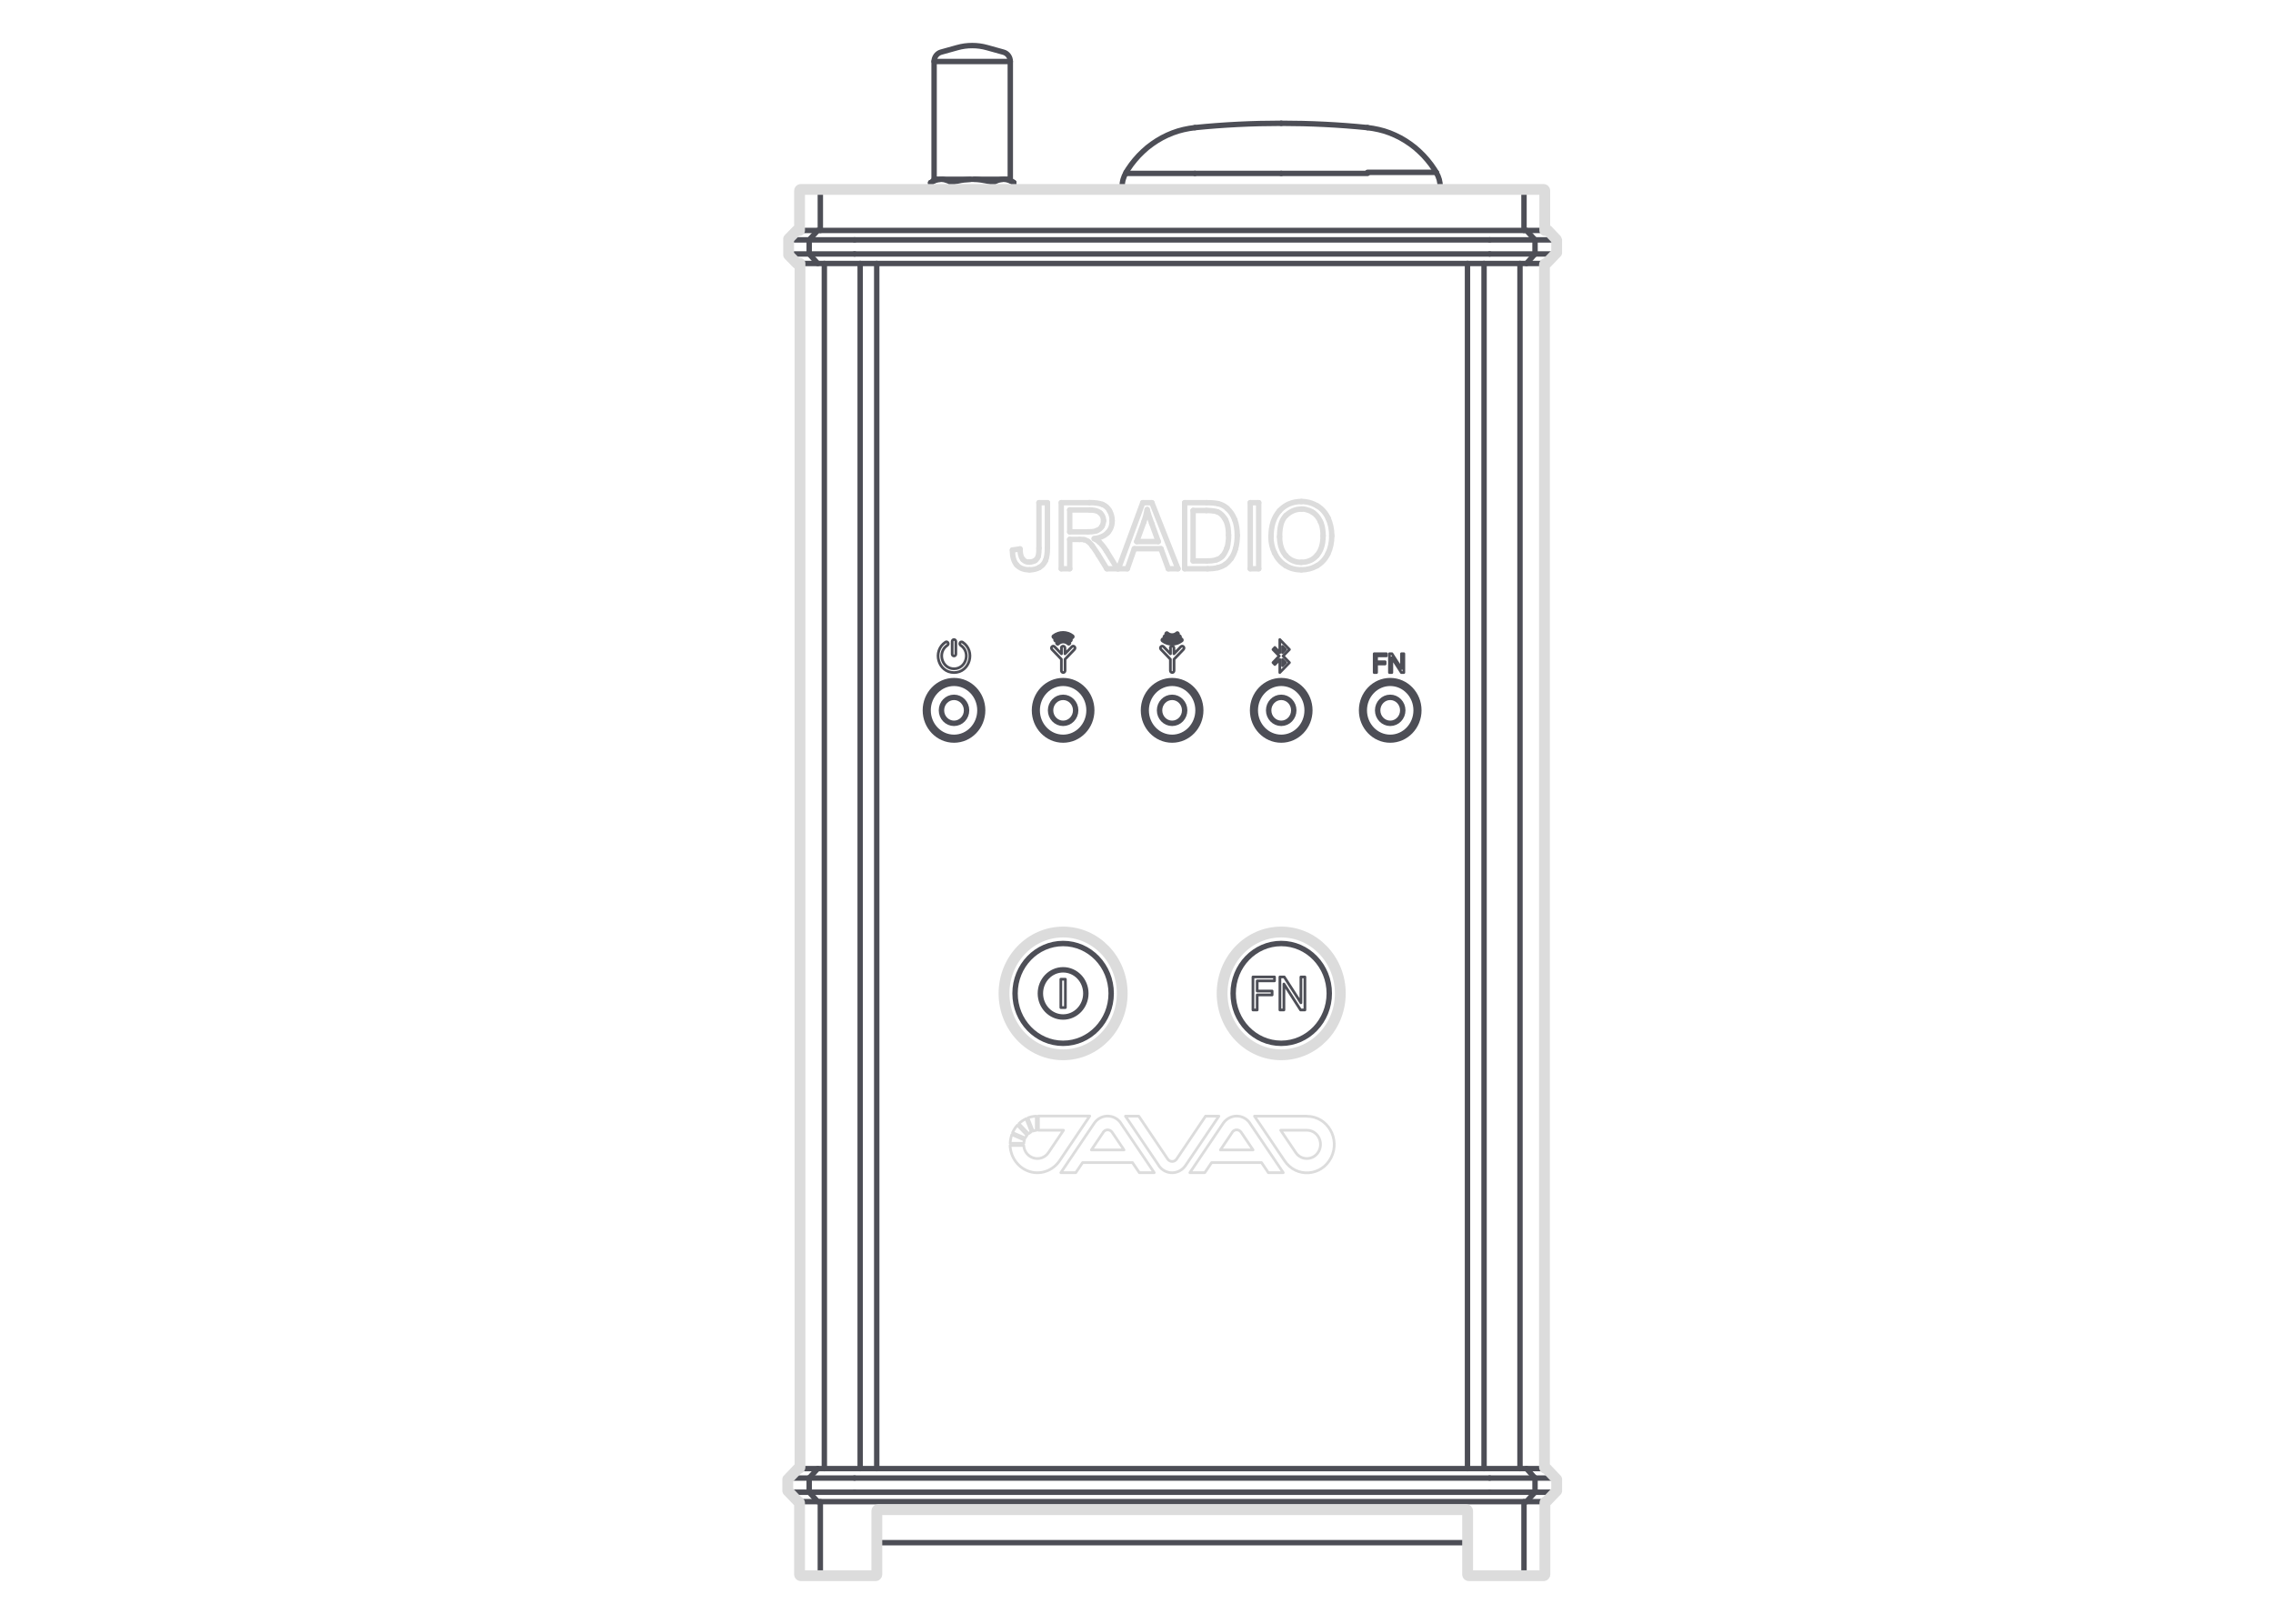 <?xml version="1.0" encoding="UTF-8"?> <svg xmlns="http://www.w3.org/2000/svg" viewBox="0 0 210 150"><defs><style> .cls-1, .cls-2, .cls-3, .cls-4, .cls-5, .cls-6 { fill: none; stroke-linecap: round; stroke-linejoin: round; } .cls-1, .cls-3, .cls-4 { stroke: #dcdcdc; } .cls-2, .cls-4 { stroke-width: .5px; } .cls-2, .cls-5, .cls-6 { stroke: #4d4e56; } .cls-3, .cls-5 { stroke-width: .25px; } .cls-6 { stroke-width: .75px; } </style></defs><g id="inner"><g><line class="cls-4" x1="95.99" y1="50.64" x2="95.99" y2="46.44"></line><line class="cls-4" x1="95.99" y1="46.44" x2="96.77" y2="46.44"></line><line class="cls-4" x1="93.54" y1="50.81" x2="94.24" y2="50.71"></line><line class="cls-2" x1="137.63" y1="136.54" x2="78.95" y2="136.54"></line><line class="cls-2" x1="73.87" y1="138.72" x2="142.72" y2="138.72"></line><line class="cls-2" x1="73.9" y1="135.67" x2="142.68" y2="135.67"></line><rect class="cls-5" x="98.01" y="90.46" width=".42" height="2.62"></rect><polygon class="cls-5" points="118.25 93.3 118.62 93.3 118.62 90.9 120.16 93.3 120.56 93.3 120.56 90.25 120.19 90.25 120.19 92.64 118.65 90.25 118.25 90.25 118.25 93.3"></polygon><polygon class="cls-5" points="116.15 93.3 115.76 93.3 115.76 90.25 117.75 90.25 117.75 90.61 116.15 90.61 116.15 91.55 117.53 91.55 117.53 91.91 116.15 91.91 116.15 93.3"></polygon><ellipse class="cls-2" cx="98.22" cy="91.77" rx="2.1" ry="2.18"></ellipse><line class="cls-4" x1="96.77" y1="46.44" x2="96.77" y2="50.6"></line><ellipse class="cls-1" cx="98.22" cy="91.77" rx="5.46" ry="5.67"></ellipse><path class="cls-4" d="m96.77,50.6c0,.51-.06.91-.18,1.19"></path><ellipse class="cls-1" cx="118.37" cy="91.77" rx="5.46" ry="5.67"></ellipse><path class="cls-4" d="m96.59,51.78c-.12.28-.31.5-.57.64"></path><path class="cls-4" d="m96.03,52.42c-.26.15-.56.22-.91.22"></path><path class="cls-4" d="m95.12,52.64c-.52,0-.91-.15-1.19-.46"></path><path class="cls-4" d="m94.24,50.71c0,.14.02.26.03.37.02.11.03.19.06.27.02.08.05.14.08.19.03.05.06.1.09.13"></path><ellipse class="cls-6" cx="128.44" cy="65.62" rx="2.52" ry="2.62"></ellipse><path class="cls-4" d="m94.49,51.67c.05.05.1.1.16.14s.12.07.2.09c.08.02.17.03.26.03"></path><path class="cls-4" d="m95.12,51.92c.07,0,.14,0,.2-.02s.11-.03.17-.05c.05-.02.1-.05.14-.07"></path><ellipse class="cls-6" cx="118.37" cy="65.62" rx="2.52" ry="2.62"></ellipse><path class="cls-4" d="m95.62,51.79s.09-.06.12-.1c.04-.04.07-.08.1-.12.03-.05.05-.1.07-.15"></path><path class="cls-4" d="m95.91,51.41s.03-.1.04-.17c.01-.07.02-.15.03-.25s.01-.21.01-.34"></path><ellipse class="cls-6" cx="108.29" cy="65.62" rx="2.52" ry="2.62"></ellipse><line class="cls-4" x1="98.05" y1="52.54" x2="98.83" y2="52.54"></line><ellipse class="cls-6" cx="98.22" cy="65.62" rx="2.52" ry="2.62"></ellipse><line class="cls-4" x1="98.05" y1="46.44" x2="98.05" y2="52.54"></line><ellipse class="cls-6" cx="88.14" cy="65.62" rx="2.52" ry="2.62"></ellipse><polygon class="cls-5" points="128.59 60.76 129.47 62.13 129.7 62.13 129.7 60.39 129.48 60.39 129.48 61.76 128.6 60.39 128.37 60.39 128.37 62.13 128.59 62.13 128.59 60.76"></polygon><polygon class="cls-5" points="126.96 62.13 127.18 62.13 127.18 61.34 127.97 61.34 127.97 61.13 127.18 61.13 127.18 60.59 128.09 60.59 128.09 60.39 126.96 60.39 126.96 62.13"></polygon><polygon class="cls-5" points="118.49 61.5 118.49 60.92 118.77 61.21 118.49 61.5"></polygon><polygon class="cls-5" points="118.49 60.29 118.49 59.71 118.77 60 118.49 60.29"></polygon><polygon class="cls-5" points="118.24 60.29 118.24 59.08 119.13 60 118.54 60.6 119.13 61.21 118.24 62.13 118.24 60.92 117.78 61.39 117.61 61.21 118.19 60.6 117.61 60 117.78 59.81 118.24 60.29"></polygon><path class="cls-5" d="m107.74,58.63c.32.28.78.28,1.1,0,.05-.05.06-.09.01-.15-.05-.06-.09-.06-.14-.01-.24.21-.6.21-.84,0-.05-.05-.1-.04-.14.01-.05.06-.04.1.01.15Z"></path><path class="cls-5" d="m107.57,58.92c.43.34,1.02.34,1.45,0,.06-.05.06-.09.02-.15-.04-.06-.08-.06-.14-.02-.35.28-.85.28-1.2,0-.06-.05-.1-.04-.14.02-.04.06-.04.1.02.15Z"></path><path class="cls-5" d="m107.39,59.21c.53.41,1.26.41,1.8,0,.06-.04.06-.09.02-.15s-.08-.07-.14-.02c-.46.36-1.09.36-1.56,0-.06-.04-.1-.04-.14.02s-.04.1.02.15Z"></path><path class="cls-5" d="m108.12,59.86c0-.1.08-.17.17-.17s.17.08.17.17v.54c.21-.22.42-.44.64-.66.07-.07.17-.07.24,0s.07.18,0,.25c-.29.3-.58.61-.87.91v1.06c0,.1-.08.17-.17.17s-.17-.08-.17-.17v-1.06l-.87-.91c-.07-.07-.07-.18,0-.25s.17-.07.24,0c.21.22.42.44.64.66v-.54Z"></path><path class="cls-5" d="m98.79,59.33c-.33-.3-.82-.3-1.14,0-.05.05-.06.09,0,.15.05.06.09.06.14,0,.25-.23.63-.23.88,0,.05.05.09.05.14,0s.05-.1,0-.15Z"></path><path class="cls-5" d="m98.95,59.03c-.43-.35-1.04-.35-1.47,0-.06.05-.06.09-.02.15.04.06.09.06.14.02.36-.29.86-.29,1.22,0,.06.05.1.04.14-.02.04-.06.04-.1-.02-.15Z"></path><path class="cls-5" d="m99.11,58.73c-.53-.41-1.26-.41-1.79,0-.06.04-.06.09-.02.15.04.06.08.07.14.02.46-.35,1.09-.35,1.55,0,.06.04.1.04.14-.02.04-.06.04-.1-.02-.15Z"></path><path class="cls-5" d="m98.05,59.86c0-.1.08-.17.17-.17s.17.08.17.17v.54l.64-.66c.07-.07.17-.07.24,0s.07.18,0,.25c-.29.3-.58.61-.87.91v1.06c0,.1-.08.17-.17.17s-.17-.08-.17-.17v-1.06c-.29-.3-.58-.61-.87-.91-.07-.07-.07-.18,0-.25s.17-.07.24,0l.64.66v-.54Z"></path><path class="cls-5" d="m87.53,59.61c.08-.05.1-.16.05-.24-.05-.08-.15-.11-.23-.05-1.24.82-.68,2.81.79,2.81s2.03-1.99.79-2.81c-.08-.05-.18-.03-.23.05-.05.08-.03.19.05.24.96.63.52,2.17-.61,2.17s-1.57-1.54-.61-2.17Z"></path><path class="cls-5" d="m87.97,59.25c0-.1.08-.17.17-.17s.17.08.17.17v1.18c0,.1-.08.17-.17.17s-.17-.08-.17-.17v-1.18Z"></path><line class="cls-2" x1="142.68" y1="24.34" x2="73.9" y2="24.34"></line><polyline class="cls-2" points="142.72 21.29 78.95 21.29 73.87 21.29"></polyline><line class="cls-2" x1="93.34" y1="16.56" x2="86.3" y2="16.56"></line><line class="cls-4" x1="100.66" y1="46.44" x2="98.05" y2="46.44"></line><line class="cls-4" x1="102.26" y1="52.54" x2="103.23" y2="52.54"></line><path class="cls-4" d="m100.91,50.43c.05.07.1.14.16.22.06.08.12.18.19.28s.14.21.21.34"></path><path class="cls-2" d="m86.3,16.56V5.68c0-.4.26-.75.63-.86.5-.14,1-.28,1.51-.42.46-.13.91-.19,1.38-.19s.92.06,1.38.19c.5.14,1,.28,1.51.42.37.1.63.45.63.86v10.88"></path><line class="cls-2" x1="81" y1="142.51" x2="135.58" y2="142.51"></line><path class="cls-4" d="m102.75,48.1c0-.33-.08-.64-.25-.92"></path><path class="cls-4" d="m113.2,47.97c.05.09.11.21.15.34s.08.29.11.48.04.4.04.65"></path><line class="cls-2" x1="103.67" y1="17.49" x2="103.67" y2="17.29"></line><path class="cls-2" d="m72.77,23.46c.08.02.17,0,.25,0h1.74"></path><path class="cls-4" d="m100.52,50.02s.07.05.11.09.08.08.13.13c.05.05.1.11.15.19"></path><path class="cls-4" d="m100.17,49.86s.07.02.11.03c.04.01.08.03.12.05s.08.04.12.07"></path><path class="cls-2" d="m141.82,23.46h1.92s.1,0,.06,0"></path><path class="cls-2" d="m137.63,23.46h4.2"></path><path class="cls-4" d="m99.73,49.83c.07,0,.14,0,.19,0s.1,0,.14.01c.04,0,.07.01.1.02"></path><line class="cls-2" x1="78.95" y1="23.46" x2="137.63" y2="23.46"></line><path class="cls-2" d="m74.76,23.46h4.2"></path><line class="cls-4" x1="98.83" y1="49.83" x2="99.73" y2="49.83"></line><line class="cls-4" x1="98.83" y1="52.54" x2="98.83" y2="49.83"></line><path class="cls-2" d="m143.81,137.85s-.04,0-.06,0h-1.92"></path><line class="cls-4" x1="98.83" y1="49.13" x2="98.83" y2="47.11"></line><line class="cls-4" x1="100.5" y1="49.13" x2="98.83" y2="49.13"></line><path class="cls-4" d="m101.34,49.02c-.06.02-.13.04-.21.06-.08.02-.17.03-.27.04-.1,0-.22.01-.35.01"></path><path class="cls-4" d="m101.79,48.65c-.03.05-.07.11-.12.15-.04.05-.09.09-.15.12-.06.04-.12.07-.19.09"></path><path class="cls-2" d="m74.76,137.85h-1.92s-.04-.01-.06,0"></path><path class="cls-2" d="m78.95,137.85h-4.2"></path><path class="cls-2" d="m141.82,137.85h-4.2"></path><path class="cls-4" d="m101.95,48.1c0,.07,0,.13-.02.2-.01.06-.03.12-.05.18s-.05.12-.09.17"></path><line class="cls-2" x1="76.16" y1="24.34" x2="76.16" y2="135.67"></line><path class="cls-2" d="m72.77,22.16s.04,0,.06,0h1.92"></path><path class="cls-2" d="m141.82,22.16h1.97s.02,0,.02,0"></path><path class="cls-2" d="m137.63,22.16h4.2"></path><path class="cls-2" d="m74.76,22.16h4.2"></path><path class="cls-4" d="m101.65,47.39c.07.06.13.13.17.21.04.07.08.15.1.23.02.08.04.18.04.27"></path><path class="cls-4" d="m100.69,47.11c.17,0,.32.02.44.04.12.03.22.06.31.1.08.04.15.09.21.14"></path><line class="cls-4" x1="98.83" y1="47.11" x2="100.69" y2="47.11"></line><line class="cls-2" x1="78.95" y1="22.16" x2="137.63" y2="22.16"></line><line class="cls-4" x1="103.33" y1="52.54" x2="104.15" y2="52.54"></line><line class="cls-4" x1="106.42" y1="46.44" x2="105.58" y2="46.44"></line><line class="cls-2" x1="85.98" y1="17.49" x2="85.98" y2="16.87"></line><line class="cls-2" x1="87.9" y1="17.49" x2="87.9" y2="16.87"></line><line class="cls-2" x1="91.74" y1="17.49" x2="91.74" y2="16.87"></line><line class="cls-2" x1="93.66" y1="17.49" x2="93.66" y2="16.87"></line><path class="cls-2" d="m85.98,16.87c.1-.06.2-.11.29-.15s.19-.08.29-.1c.09-.03.19-.04.28-.05"></path><line class="cls-2" x1="86.12" y1="16.79" x2="86.49" y2="16.56"></line><line class="cls-2" x1="93.15" y1="16.56" x2="93.66" y2="16.87"></line><path class="cls-2" d="m87.04,16.56c.09,0,.19.02.28.05.09.03.19.06.29.1.1.04.19.09.29.15"></path><path class="cls-2" d="m87.9,16.87c.2-.06.39-.11.59-.15.19-.04.38-.08.57-.1s.38-.04.57-.05"></path><path class="cls-2" d="m90.01,16.56c.19,0,.38.02.57.05.19.03.38.06.57.1s.39.09.59.15"></path><path class="cls-2" d="m91.74,16.87c.1-.06.2-.11.29-.15s.19-.08.29-.1c.09-.03.19-.04.28-.05"></path><path class="cls-2" d="m92.8,16.56c.09,0,.19.02.28.05.09.03.19.06.29.1s.19.09.29.15"></path><line class="cls-4" x1="107.94" y1="52.54" x2="108.83" y2="52.54"></line><line class="cls-4" x1="104.8" y1="50.69" x2="107.26" y2="50.69"></line><line class="cls-4" x1="107.01" y1="50.03" x2="105.02" y2="50.03"></line><line class="cls-4" x1="109.45" y1="52.54" x2="111.57" y2="52.54"></line><line class="cls-4" x1="109.45" y1="46.44" x2="109.45" y2="52.54"></line><path class="cls-2" d="m143.81,136.54s-.04,0-.06,0h-1.92"></path><line class="cls-4" x1="111.47" y1="46.44" x2="109.45" y2="46.44"></line><line class="cls-4" x1="110.23" y1="51.82" x2="110.23" y2="47.16"></line><path class="cls-2" d="m74.76,136.54h-1.92s-.04-.02-.06,0"></path><path class="cls-2" d="m78.95,136.54h-4.2"></path><path class="cls-4" d="m93.93,52.18c-.27-.31-.4-.77-.39-1.37"></path><path class="cls-2" d="m141.82,136.54h-4.2"></path><line class="cls-2" x1="140.43" y1="135.67" x2="140.43" y2="24.34"></line><line class="cls-4" x1="111.48" y1="51.82" x2="110.23" y2="51.82"></line><line class="cls-2" x1="135.58" y1="135.67" x2="135.58" y2="24.34"></line><line class="cls-2" x1="81" y1="135.67" x2="81" y2="24.34"></line><path class="cls-4" d="m112.39,51.71c-.06.02-.14.04-.23.06s-.19.03-.3.04-.24.01-.38.01"></path><path class="cls-4" d="m112.92,51.39s-.08.08-.13.12c-.05.04-.11.07-.17.11-.07.03-.14.06-.22.09"></path><path class="cls-4" d="m113.35,50.62c-.04.12-.08.23-.13.32-.05.1-.09.18-.14.25-.05.07-.1.14-.16.19"></path><path class="cls-4" d="m113.51,49.44c0,.17,0,.33-.02.47-.01.14-.03.27-.05.39-.02.12-.05.22-.08.32"></path><line class="cls-2" x1="137.63" y1="137.85" x2="78.95" y2="137.85"></line><path class="cls-4" d="m112.47,47.28c.08.03.17.08.25.14s.16.13.24.22.16.2.24.33"></path><path class="cls-4" d="m111.46,47.16c.17,0,.32,0,.45.02s.24.03.33.04c.09.02.17.04.23.06"></path><line class="cls-4" x1="110.23" y1="47.16" x2="111.46" y2="47.16"></line><line class="cls-2" x1="133.06" y1="17.29" x2="133.06" y2="17.49"></line><line class="cls-4" x1="115.51" y1="52.54" x2="116.29" y2="52.54"></line><line class="cls-4" x1="115.51" y1="46.44" x2="115.51" y2="52.54"></line><path class="cls-2" d="m132.69,15.92c-.05-.09-.11-.18-.16-.26-.1-.15-.2-.3-.31-.45-.11-.15-.22-.29-.34-.43-.23-.28-.48-.54-.75-.79-.26-.25-.54-.48-.84-.69-.29-.21-.6-.4-.91-.57-.32-.17-.64-.32-.98-.45-.33-.13-.68-.23-1.02-.31-.35-.08-.7-.14-1.05-.18"></path><line class="cls-4" x1="116.29" y1="46.44" x2="115.51" y2="46.44"></line><path class="cls-2" d="m133.06,17.29c0-.51-.12-.93-.37-1.36"></path><line class="cls-4" x1="116.29" y1="52.54" x2="116.29" y2="46.44"></line><path class="cls-4" d="m118.22,49.58c0-.28.02-.53.05-.75.03-.21.08-.39.13-.55.05-.15.12-.28.19-.39.07-.11.14-.2.22-.28"></path><path class="cls-2" d="m118.37,11.39c2.66,0,5.33.13,7.98.4"></path><path class="cls-4" d="m118.79,51.32c-.09-.1-.16-.2-.23-.32-.07-.11-.13-.24-.17-.37-.05-.14-.09-.29-.12-.46-.03-.17-.05-.37-.05-.59"></path><path class="cls-4" d="m120.23,51.95c-.16,0-.3-.02-.43-.04-.13-.03-.25-.07-.37-.12-.11-.05-.22-.11-.33-.19s-.21-.17-.31-.28"></path><path class="cls-4" d="m121.67,51.31c-.1.11-.2.2-.3.28s-.21.14-.33.19c-.12.05-.24.09-.37.12-.13.03-.28.04-.44.04"></path><path class="cls-2" d="m104.04,15.92c.05-.09.11-.18.16-.26.1-.15.2-.3.31-.45.11-.15.22-.29.34-.43.23-.28.48-.54.75-.79.26-.25.54-.48.84-.69.29-.21.6-.4.91-.57.32-.17.64-.32.98-.45.33-.13.68-.23,1.02-.31.35-.08.7-.14,1.05-.18"></path><path class="cls-2" d="m103.67,17.29c0-.51.12-.93.37-1.36"></path><path class="cls-2" d="m118.37,11.39c-2.66,0-5.33.13-7.98.4"></path><path class="cls-4" d="m117.76,51.09c.23.48.55.86.99,1.14"></path><path class="cls-4" d="m118.75,52.23c.43.28.93.41,1.48.41"></path><path class="cls-4" d="m120.23,52.64c.51,0,.99-.12,1.43-.37"></path><path class="cls-4" d="m121.66,52.27c.44-.25.78-.62,1.02-1.11"></path><path class="cls-4" d="m122.68,51.16c.24-.49.36-1.04.36-1.66"></path><path class="cls-4" d="m123.04,49.5c0-.61-.12-1.15-.34-1.64"></path><path class="cls-4" d="m122.7,47.86c-.23-.48-.56-.86-1-1.13"></path><path class="cls-4" d="m121.7,46.74c-.44-.27-.92-.41-1.47-.41"></path><path class="cls-4" d="m120.24,46.33c-.83,0-1.51.29-2.03.86"></path><path class="cls-4" d="m118.21,47.19c-.52.58-.78,1.37-.78,2.38"></path><path class="cls-4" d="m117.42,49.57c0,.54.11,1.04.34,1.52"></path><path class="cls-4" d="m111.57,52.54c.35,0,.67-.03.94-.1"></path><path class="cls-4" d="m112.51,52.44c.27-.07.51-.17.7-.31"></path><path class="cls-4" d="m113.21,52.13c.19-.13.37-.32.54-.55"></path><path class="cls-4" d="m113.75,51.58c.16-.23.3-.53.4-.89"></path><path class="cls-4" d="m114.15,50.69c.1-.36.16-.77.16-1.23"></path><path class="cls-4" d="m114.31,49.46c0-.54-.08-1.02-.23-1.45"></path><path class="cls-4" d="m114.07,48.01c-.15-.42-.38-.77-.7-1.04"></path><path class="cls-4" d="m113.38,46.96c-.24-.21-.52-.36-.86-.44"></path><path class="cls-4" d="m112.52,46.53c-.24-.06-.59-.09-1.05-.09"></path><path class="cls-4" d="m105.67,48.24c.14-.38.24-.77.32-1.17"></path><path class="cls-4" d="m105.98,47.08c.09.33.23.75.42,1.27"></path><line class="cls-4" x1="106.4" y1="48.34" x2="107.01" y2="50.03"></line><line class="cls-4" x1="105.02" y1="50.03" x2="105.67" y2="48.24"></line><line class="cls-4" x1="104.15" y1="52.54" x2="104.8" y2="50.69"></line><line class="cls-4" x1="107.26" y1="50.69" x2="107.94" y2="52.54"></line><line class="cls-4" x1="108.83" y1="52.54" x2="106.42" y2="46.44"></line><line class="cls-4" x1="105.58" y1="46.44" x2="103.33" y2="52.54"></line><line class="cls-4" x1="101.48" y1="51.27" x2="102.26" y2="52.54"></line><line class="cls-4" x1="103.23" y1="52.54" x2="102.21" y2="50.88"></line><path class="cls-4" d="m102.21,50.88c-.2-.32-.42-.6-.65-.81"></path><path class="cls-4" d="m101.56,50.07c-.11-.1-.26-.2-.47-.31"></path><path class="cls-4" d="m101.1,49.76c.56-.08.98-.27,1.25-.57"></path><path class="cls-4" d="m102.35,49.2c.27-.3.4-.66.4-1.09"></path><path class="cls-4" d="m102.51,47.18c-.16-.28-.38-.47-.65-.58"></path><path class="cls-4" d="m101.85,46.6c-.27-.11-.67-.17-1.19-.17"></path><path class="cls-4" d="m118.82,47.62c.1-.1.21-.19.32-.26s.22-.13.33-.18c.11-.05.23-.08.36-.11.13-.02.26-.04.41-.04"></path><path class="cls-4" d="m120.24,47.02c.13,0,.26.01.38.04s.23.06.34.1c.11.05.22.1.32.17"></path><path class="cls-4" d="m121.29,47.33c.1.07.2.14.28.23.09.08.16.18.23.28s.14.22.19.35"></path><path class="cls-4" d="m122,48.19c.05.11.09.24.13.37.04.13.06.27.08.43.02.15.03.32.03.5"></path><path class="cls-4" d="m122.24,49.49c0,.23-.02.45-.05.63-.03.19-.07.35-.12.49-.05.14-.11.27-.18.39-.07.12-.14.22-.22.31"></path><path class="cls-2" d="m110.39,16.02c-.16,0-.32,0-.48,0-.16,0-.32,0-.49,0-.16,0-.33,0-.49,0s-.32,0-.48,0c-.16,0-.32,0-.47,0s-.31,0-.46,0c-.15,0-.3,0-.44,0-.14,0-.28,0-.42,0-.13,0-.27,0-.39,0-.13,0-.25,0-.36,0-.12,0-.23,0-.34,0-.11,0-.21,0-.31,0-.1,0-.19,0-.27,0-.09,0-.17,0-.24,0-.08,0-.14,0-.21,0s-.12,0-.17,0c-.05,0-.1,0-.14,0-.04,0-.07,0-.1,0-.03,0-.05,0-.06,0-.01,0-.02,0-.02,0"></path><path class="cls-2" d="m118.37,16.02c-.89,0-1.77,0-2.66,0-.88,0-1.77,0-2.65,0s-1.77,0-2.66,0"></path><path class="cls-2" d="m126.34,16.02c-.89,0-1.78,0-2.66,0-.89,0-1.77,0-2.65,0-.88,0-1.77,0-2.66,0"></path><path class="cls-2" d="m132.69,15.92s0,0-.02,0c-.01,0-.03,0-.06,0-.03,0-.06,0-.1,0-.04,0-.09,0-.14,0-.05,0-.11,0-.17,0-.06,0-.13,0-.21,0s-.16,0-.24,0c-.09,0-.18,0-.27,0s-.2,0-.31,0c-.11,0-.22,0-.34,0-.12,0-.24,0-.36,0s-.26,0-.39,0c-.13,0-.27,0-.42,0-.14,0-.29,0-.44,0s-.3,0-.46,0c-.16,0-.31,0-.47,0-.16,0-.32,0-.48,0s-.33,0-.49,0c-.16,0-.33,0-.49,0-.16,0-.32,0-.48,0"></path><line class="cls-2" x1="141.03" y1="138.72" x2="141.82" y2="137.85"></line><line class="cls-2" x1="74.76" y1="137.85" x2="75.55" y2="138.72"></line><line class="cls-2" x1="79.47" y1="135.67" x2="79.47" y2="24.34"></line><line class="cls-2" x1="137.11" y1="135.67" x2="137.11" y2="24.34"></line><line class="cls-2" x1="141.82" y1="136.54" x2="141.03" y2="135.67"></line><line class="cls-2" x1="75.55" y1="135.67" x2="74.76" y2="136.54"></line><line class="cls-2" x1="140.8" y1="145.56" x2="140.8" y2="138.72"></line><line class="cls-2" x1="75.79" y1="17.49" x2="75.79" y2="21.29"></line><line class="cls-2" x1="75.55" y1="21.29" x2="74.76" y2="22.16"></line><line class="cls-2" x1="141.82" y1="22.16" x2="141.03" y2="21.29"></line><line class="cls-2" x1="140.8" y1="21.29" x2="140.8" y2="17.49"></line><line class="cls-2" x1="75.79" y1="138.72" x2="75.79" y2="145.56"></line><line class="cls-2" x1="141.82" y1="136.54" x2="141.82" y2="137.85"></line><line class="cls-2" x1="74.76" y1="136.54" x2="74.76" y2="137.85"></line><line class="cls-2" x1="74.76" y1="23.46" x2="74.76" y2="22.16"></line><line class="cls-2" x1="141.82" y1="23.46" x2="141.82" y2="22.16"></line><line class="cls-2" x1="74.76" y1="23.46" x2="75.55" y2="24.34"></line><line class="cls-2" x1="141.03" y1="24.34" x2="141.82" y2="23.46"></line><line class="cls-2" x1="93.34" y1="5.68" x2="86.3" y2="5.68"></line><ellipse class="cls-2" cx="88.14" cy="65.62" rx="1.16" ry="1.2"></ellipse><ellipse class="cls-2" cx="108.29" cy="65.62" rx="1.16" ry="1.2"></ellipse><ellipse class="cls-2" cx="118.37" cy="65.62" rx="1.16" ry="1.2"></ellipse><ellipse class="cls-2" cx="128.44" cy="65.62" rx="1.16" ry="1.2"></ellipse><ellipse class="cls-2" cx="98.22" cy="65.62" rx="1.16" ry="1.2"></ellipse><ellipse class="cls-2" cx="118.37" cy="91.77" rx="4.44" ry="4.61"></ellipse><ellipse class="cls-2" cx="98.22" cy="91.77" rx="4.44" ry="4.61"></ellipse></g></g><g id="outline"><path class="cls-1" d="m142.97,21.29s-.02,0-.03,0h-.22v-3.67c0-.07-.05-.12-.12-.12h-68.61c-.07,0-.12.06-.12.12v3.67s-.08,0-.13,0c-.02,0-.04,0-.06,0-.01,0-.02,0-.03,0-.01,0-.03-.02-.03,0-.25.26-.5.52-.76.78v1.48c.25.26.5.52.76.78h.29v111.21c0,.07-.05.12-.12.12h-.05c-.37.39-.58.61-.96,1v1.06l.96,1h.01c.07,0,.12.06.12.12v6.6c0,.07.05.12.12.12h6.9c.07,0,.12-.06.12-.12v-5.86c0-.07.05-.12.12-.12h54.34c.07,0,.12.06.12.12v5.86c0,.07.05.12.12.12h6.9c.07,0,.12-.06.12-.12v-6.6c0-.07.05-.12.12-.12,0,0,0,0,.01,0l.96-1v-1.06c-.37-.39-.58-.61-.95-1h-.06c-.07,0-.12-.06-.12-.12V24.46c0-.07.05-.12.12-.12h.05l.96-1v-1.13s-.01-.06-.03-.09c-.27-.28-.54-.56-.8-.84Z"></path><path class="cls-3" d="m94.79,103.35c-.24.12-.46.26-.65.45l.89.93c.08-.07.16-.12.24-.17-.16-.4-.32-.81-.48-1.21Z"></path><path class="cls-3" d="m94.72,105.13c.04-.09.1-.17.16-.25-.3-.31-.59-.62-.89-.93-.18.2-.32.42-.44.68.39.17.78.33,1.17.5Z"></path><path class="cls-3" d="m93.33,105.62h1.26c0-.1.03-.2.06-.3-.39-.17-.78-.33-1.17-.5-.09.26-.14.52-.15.8Z"></path><path class="cls-3" d="m94.97,103.27c.25-.1.5-.15.77-.16v1.31c-.1,0-.19.03-.29.06-.16-.4-.32-.81-.48-1.21Z"></path><path class="cls-3" d="m96.87,106.47c.46-.69.93-1.37,1.39-2.06h-2.32v-1.31h4.74c-.93,1.37-1.85,2.74-2.78,4.12-.62.92-1.74,1.33-2.77,1.01s-1.76-1.28-1.81-2.41h1.26c.09,1.22,1.61,1.65,2.29.65Z"></path><path class="cls-3" d="m113.84,104.6c.2-.3.62-.3.83,0,.37.54.73,1.09,1.1,1.63h-3.02c.37-.54.73-1.09,1.1-1.63Z"></path><path class="cls-3" d="m115.49,103.77c-.6-.89-1.87-.89-2.48,0-1.03,1.52-2.05,3.04-3.08,4.56h1.38c.21-.31.42-.62.63-.93h4.61c.21.31.42.62.63.93h1.38c-1.03-1.52-2.05-3.04-3.08-4.56Z"></path><path class="cls-3" d="m107.05,107.67c.6.89,1.87.89,2.48,0,1.03-1.52,2.05-3.04,3.08-4.56h-1.23c-.89,1.32-1.78,2.64-2.67,3.96-.2.3-.62.3-.83,0-.89-1.32-1.78-2.64-2.67-3.96h-1.23c1.03,1.52,2.05,3.04,3.08,4.56Z"></path><path class="cls-3" d="m101.92,104.6c.2-.3.62-.3.83,0,.37.54.73,1.09,1.1,1.63h-3.02c.37-.54.73-1.09,1.1-1.63Z"></path><path class="cls-3" d="m103.57,103.77c-.6-.89-1.87-.89-2.48,0-1.03,1.52-2.05,3.04-3.08,4.56h1.38c.21-.31.42-.62.63-.93h4.61c.21.31.42.62.63.93h1.38c-1.03-1.52-2.05-3.04-3.08-4.56Z"></path><path class="cls-3" d="m120.74,104.41c.95,0,1.55,1.04,1.12,1.91-.44.87-1.61.95-2.15.15-.46-.69-.93-1.37-1.39-2.06h2.42Z"></path><path class="cls-3" d="m120.74,103.11h-4.84c.93,1.37,1.85,2.74,2.78,4.12,1.08,1.61,3.42,1.45,4.3-.29s-.34-3.82-2.23-3.82Z"></path></g></svg> 